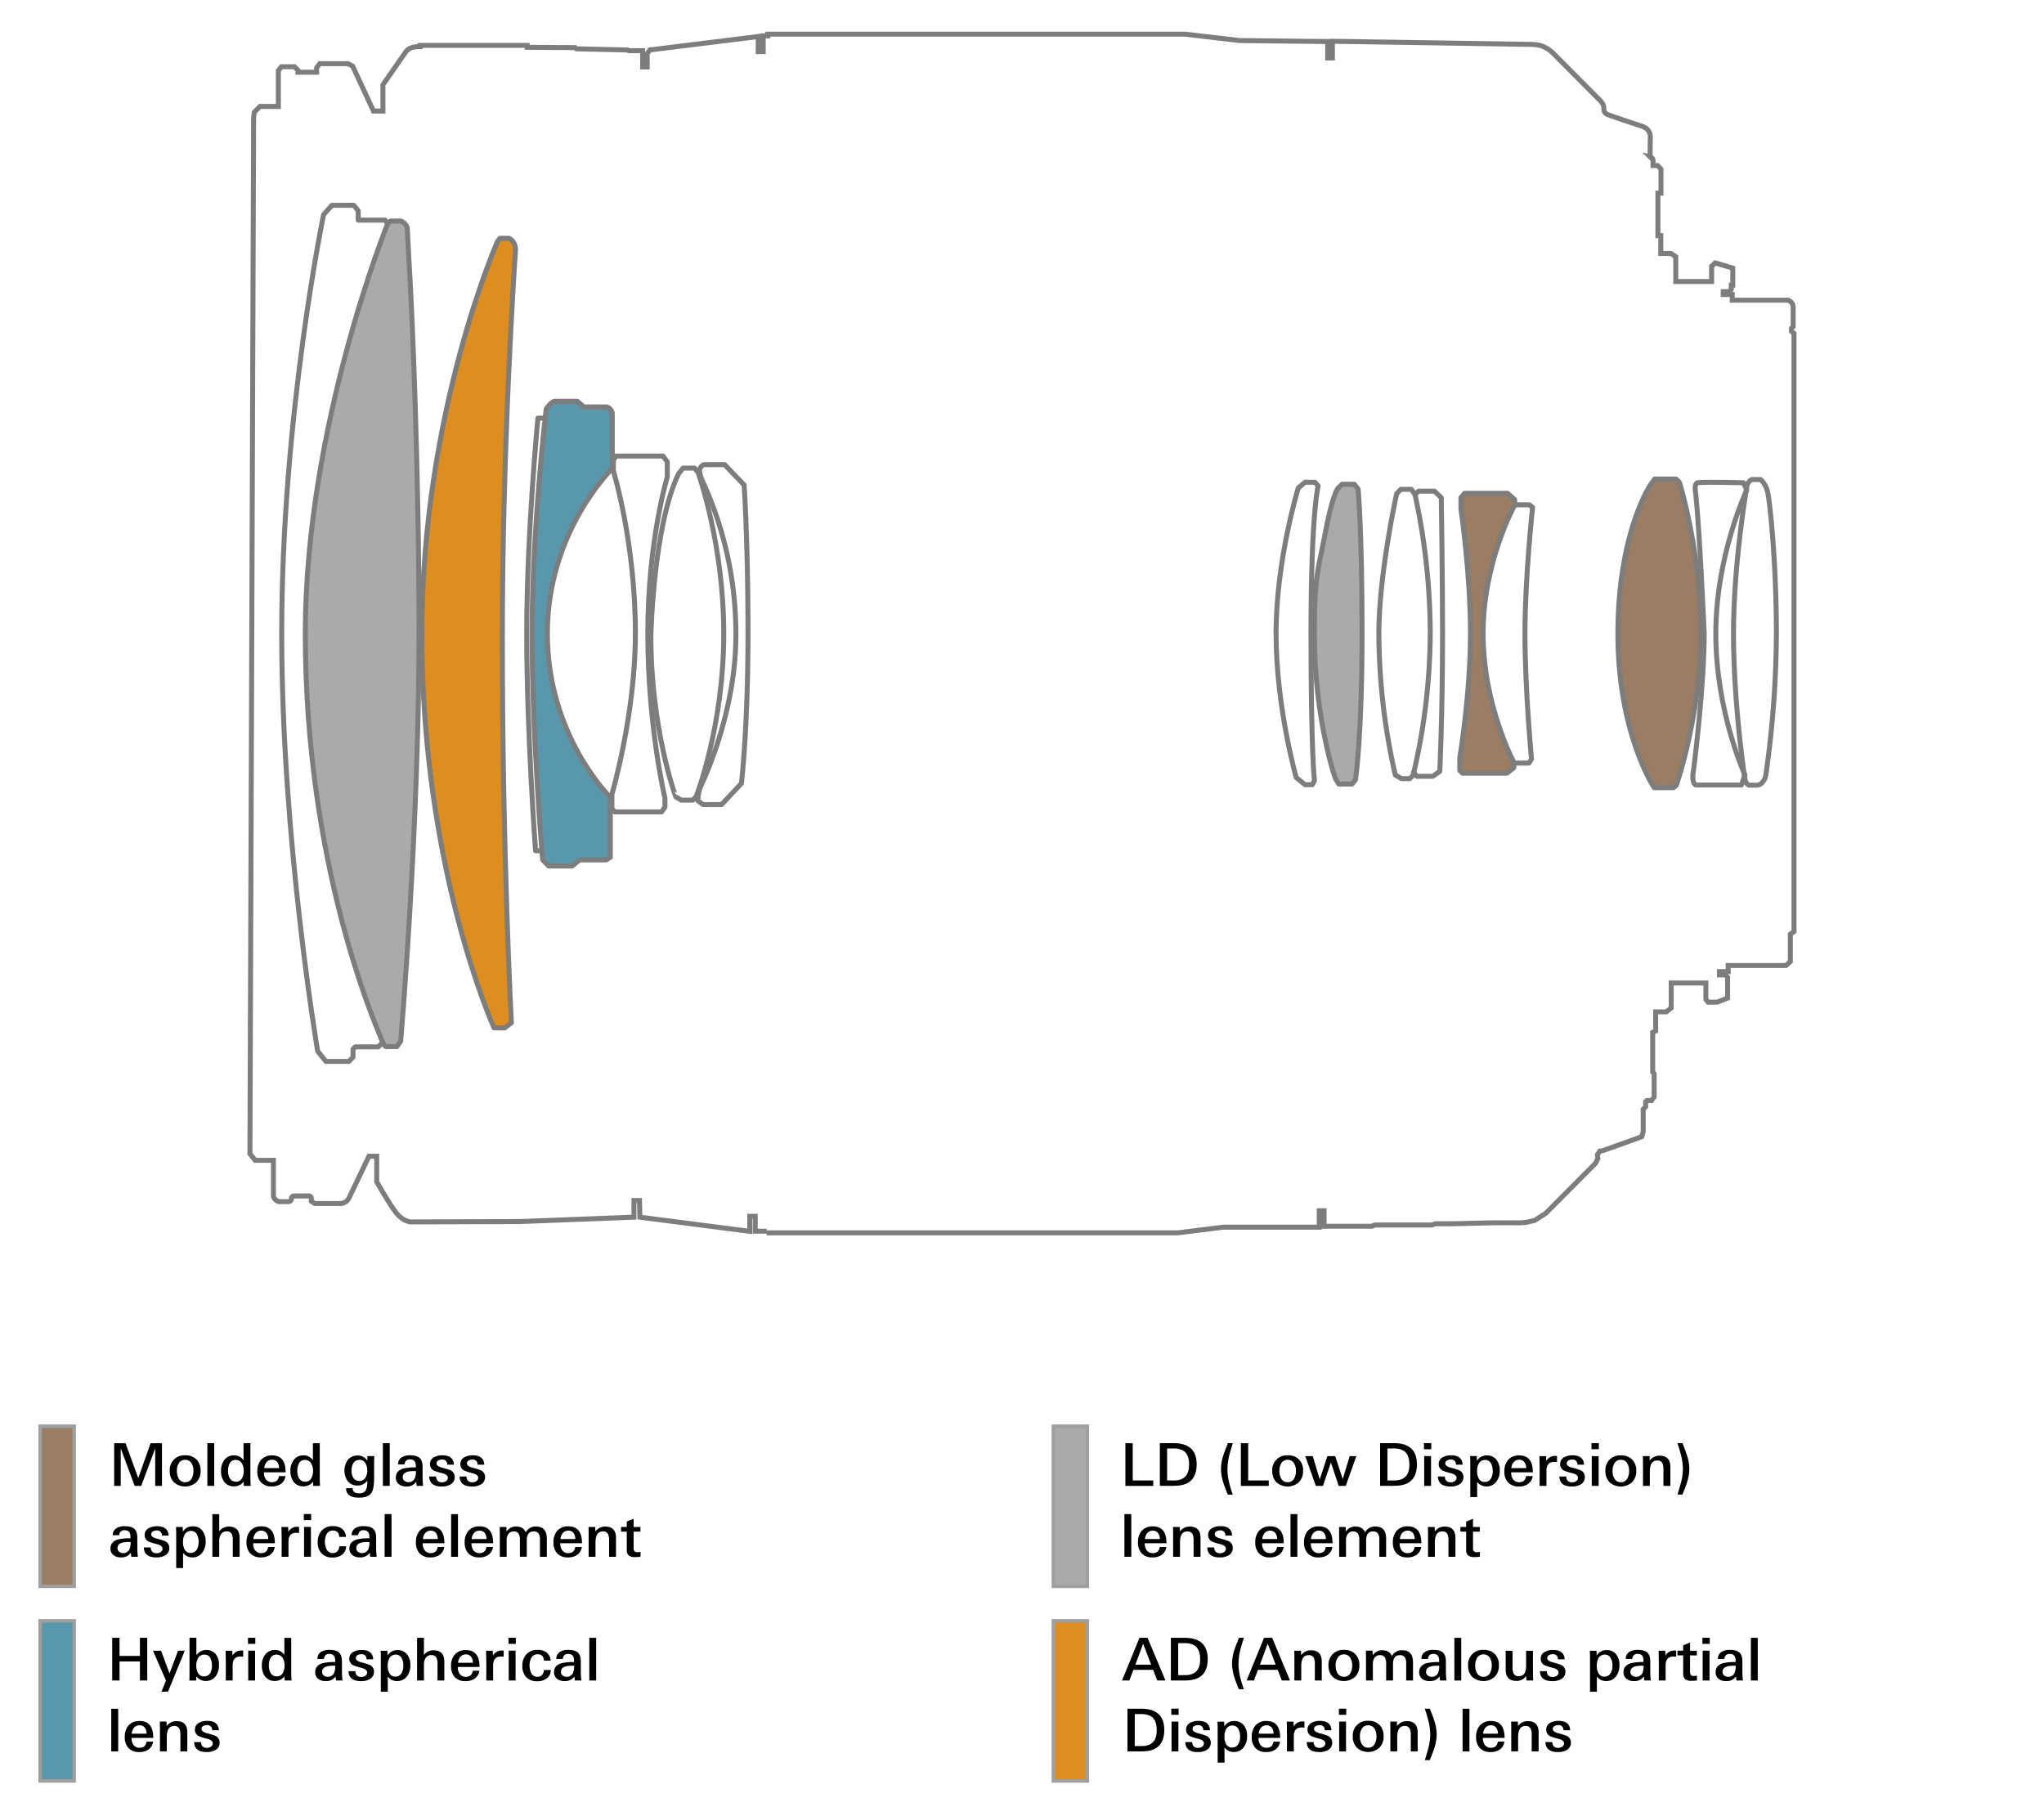 <svg id="legend" xmlns="http://www.w3.org/2000/svg" viewBox="0 0 1245.2 1106"><defs><style>.cls-1,.cls-9{fill:#9a7d62;}.cls-1,.cls-10,.cls-2,.cls-3{stroke:#9e9f9f;stroke-miterlimit:2;stroke-width:2.15px;}.cls-2,.cls-6{fill:#a9aaaa;}.cls-3,.cls-8{fill:#5897ac;}.cls-4,.cls-5{fill:none;}.cls-4,.cls-5,.cls-6,.cls-7,.cls-8,.cls-9{stroke:#7d7d7d;stroke-width:3.04px;}.cls-5,.cls-6,.cls-7,.cls-8,.cls-9{stroke-linecap:round;stroke-linejoin:round;}.cls-10,.cls-7{fill:#de8e1e;}</style></defs><title>b008_lens-construction_en</title><rect class="cls-1" x="24.48" y="868.81" width="20.7" height="97.5"/><path d="M98.73,905.13H94.55V882.31l-8.5,22.82h-4l-8.5-22.82v22.82h-4v-26h6.92l7.75,21.24,7.53-21.24h6.92v26Z"/><path d="M122.2,896a9.49,9.49,0,0,1-2.56,6.91,10.34,10.34,0,0,1-13.73,0,9.58,9.58,0,0,1-2.5-6.95,8.86,8.86,0,0,1,9.47-9.43,9.13,9.13,0,0,1,6.84,2.54A9.43,9.43,0,0,1,122.2,896Zm-4.36,0a8.55,8.55,0,0,0-1.12-4.57,4.32,4.32,0,0,0-3.92-2.16,4.27,4.27,0,0,0-3.92,2.16,8.43,8.43,0,0,0-1.12,4.57,9,9,0,0,0,1.08,4.64,4.36,4.36,0,0,0,4,2.27,4.28,4.28,0,0,0,3.92-2.27A8.93,8.93,0,0,0,117.84,896Z"/><path d="M130.51,905.13h-4.18v-26h4.18v26Z"/><path d="M152.73,905.13h-4.18l-0.15-2.56a7,7,0,0,1-5.74,2.84,7.19,7.19,0,0,1-6.14-2.84,10.79,10.79,0,0,1-1.87-6.59,10.46,10.46,0,0,1,1.94-6.52,7.1,7.1,0,0,1,6-2.92,6.62,6.62,0,0,1,5.76,3v-10.4h4.18V900Q152.58,903.44,152.73,905.13ZM148.48,896a8.47,8.47,0,0,0-1.12-4.54,4.23,4.23,0,0,0-3.85-2.12,3.89,3.89,0,0,0-3.64,2.16,9.16,9.16,0,0,0-.94,4.39,8.89,8.89,0,0,0,1,4.57,4.21,4.21,0,0,0,3.89,2.12,3.89,3.89,0,0,0,3.64-2.16A9.09,9.09,0,0,0,148.48,896Z"/><path d="M174,896.89H160.82v0.29a6.47,6.47,0,0,0,1.19,4,4.38,4.38,0,0,0,3.67,1.73q3.71,0,4.25-3.74h4A6.9,6.9,0,0,1,171,904a9.55,9.55,0,0,1-5.51,1.48A8.61,8.61,0,0,1,159,903a9.43,9.43,0,0,1-2.23-6.66,10.39,10.39,0,0,1,2.23-7,8.54,8.54,0,0,1,6.8-2.77Q174,886.56,174,896.89ZM170,894.33a5.7,5.7,0,0,0-1-3.56,3.77,3.77,0,0,0-3.25-1.55,4.27,4.27,0,0,0-3.43,1.55,6.35,6.35,0,0,0-1.34,3.56H170Z"/><path d="M195,905.13h-4.18l-0.15-2.56a7,7,0,0,1-5.74,2.84,7.19,7.19,0,0,1-6.14-2.84,10.79,10.79,0,0,1-1.87-6.59,10.46,10.46,0,0,1,1.94-6.52,7.1,7.1,0,0,1,6-2.92,6.62,6.62,0,0,1,5.76,3v-10.4h4.18V900Q194.81,903.44,195,905.13ZM190.7,896a8.47,8.47,0,0,0-1.12-4.54,4.23,4.23,0,0,0-3.85-2.12,3.89,3.89,0,0,0-3.64,2.16,9.16,9.16,0,0,0-.94,4.39,8.89,8.89,0,0,0,1,4.57,4.21,4.21,0,0,0,3.89,2.12,3.89,3.89,0,0,0,3.64-2.16A9.09,9.09,0,0,0,190.7,896Z"/><path d="M228,887q-0.11,4.14-.11,6.44v7.31q0,6.12-1.55,8.5-1.94,3.06-7.52,3.06-8,0-8-5.76h4q0,3.13,4,3.13,3.17,0,4.21-2.23a12.67,12.67,0,0,0,.72-5v-0.54a6.79,6.79,0,0,1-5.94,3,7.35,7.35,0,0,1-6-2.66,11.33,11.33,0,0,1,0-12.85,7.23,7.23,0,0,1,6-2.74,6.68,6.68,0,0,1,6,3.2l0-2.84H228Zm-4.28,8.6a7.79,7.79,0,0,0-1.12-4.25,4.08,4.08,0,0,0-3.64-2.05,4.17,4.17,0,0,0-3.78,2.12,8.45,8.45,0,0,0-1,4.43,8.11,8.11,0,0,0,1,4.32,4.45,4.45,0,0,0,7.52-.11A8.78,8.78,0,0,0,223.75,895.59Z"/><path d="M237.43,905.13h-4.18v-26h4.18v26Z"/><path d="M257.77,905.13h-3.92q-0.14-1-.29-2.48a6.79,6.79,0,0,1-6,2.84,7.31,7.31,0,0,1-4.5-1.3,5,5,0,0,1-1.91-4.18q0-4,4.43-5.4a29.69,29.69,0,0,1,7.74-.72V893q0-4-3.49-4a2.94,2.94,0,0,0-3.31,3.06h-4a4.85,4.85,0,0,1,2.27-4.36,9.22,9.22,0,0,1,5-1.18q3.85,0,5.65,1.44,2,1.66,2,5.47v5.36A51.82,51.82,0,0,0,257.77,905.13Zm-4.39-9q-0.47,0-1.47,0-6.56,0-6.56,3.71a2.71,2.71,0,0,0,1,2.23,4.29,4.29,0,0,0,6.24-1.3A10.94,10.94,0,0,0,253.38,896.17Z"/><path d="M277,899.73a5,5,0,0,1-2.59,4.57,10.42,10.42,0,0,1-5.33,1.22q-7.42,0-7.6-6.08h4.18q0.18,3.53,3.6,3.53a4.19,4.19,0,0,0,2.41-.68,2.43,2.43,0,0,0,1.15-2.09q0-1.87-3.38-2.77a35,35,0,0,1-4.93-1.51,4.33,4.33,0,0,1-2.56-4.07,4.56,4.56,0,0,1,2.52-4.18,10.09,10.09,0,0,1,5-1.15q6.8,0,7.06,5.72h-4.1a2.84,2.84,0,0,0-3.2-3.13,4.32,4.32,0,0,0-2.2.54,2,2,0,0,0-1.08,1.8q0,1.73,3.42,2.63a36.62,36.62,0,0,1,5,1.55A4.34,4.34,0,0,1,277,899.73Z"/><path d="M295.5,899.73a5,5,0,0,1-2.59,4.57,10.42,10.42,0,0,1-5.33,1.22q-7.42,0-7.6-6.08h4.18q0.18,3.53,3.6,3.53a4.19,4.19,0,0,0,2.41-.68,2.43,2.43,0,0,0,1.15-2.09q0-1.87-3.38-2.77a35,35,0,0,1-4.93-1.51,4.33,4.33,0,0,1-2.56-4.07,4.56,4.56,0,0,1,2.52-4.18,10.09,10.09,0,0,1,5-1.15q6.8,0,7.06,5.72h-4.1a2.84,2.84,0,0,0-3.2-3.13,4.32,4.32,0,0,0-2.2.54,2,2,0,0,0-1.08,1.8q0,1.73,3.42,2.63a36.62,36.62,0,0,1,5,1.55A4.34,4.34,0,0,1,295.5,899.73Z"/><path d="M84,948.33H80q-0.14-1-.29-2.48a6.79,6.79,0,0,1-6,2.84,7.31,7.31,0,0,1-4.5-1.3,5,5,0,0,1-1.91-4.18q0-4,4.43-5.4a29.69,29.69,0,0,1,7.74-.72v-0.94q0-4-3.49-4a2.94,2.94,0,0,0-3.31,3.06h-4A4.85,4.85,0,0,1,71,930.9a9.22,9.22,0,0,1,5-1.18q3.85,0,5.65,1.44,2,1.66,2,5.47V942A51.82,51.82,0,0,0,84,948.33Zm-4.39-9q-0.47,0-1.47,0-6.56,0-6.56,3.71a2.71,2.71,0,0,0,1,2.23,4.29,4.29,0,0,0,6.24-1.3A10.94,10.94,0,0,0,79.57,939.37Z"/><path d="M103.15,942.93a5,5,0,0,1-2.59,4.57,10.42,10.42,0,0,1-5.33,1.22q-7.42,0-7.6-6.08h4.18q0.18,3.53,3.6,3.53a4.19,4.19,0,0,0,2.41-.68A2.43,2.43,0,0,0,99,943.4q0-1.87-3.38-2.77a35,35,0,0,1-4.93-1.51,4.33,4.33,0,0,1-2.56-4.07,4.56,4.56,0,0,1,2.52-4.18,10.09,10.09,0,0,1,5-1.15q6.8,0,7.06,5.72h-4.1a2.84,2.84,0,0,0-3.2-3.13,4.32,4.32,0,0,0-2.2.54,2,2,0,0,0-1.08,1.8q0,1.73,3.42,2.63a36.62,36.62,0,0,1,5,1.55A4.34,4.34,0,0,1,103.15,942.93Z"/><path d="M125.29,939a10.9,10.9,0,0,1-2,6.7,7.19,7.19,0,0,1-6.14,3,6.81,6.81,0,0,1-5.63-2.77v9.25h-4.18V935q0-2.48-.11-4.82h4.07l0.11,2.88a6.76,6.76,0,0,1,6.06-3.28,7,7,0,0,1,5.92,2.77A10.34,10.34,0,0,1,125.29,939Zm-4.28.22a9.07,9.07,0,0,0-1-4.43,3.9,3.9,0,0,0-3.65-2.2,4.22,4.22,0,0,0-3.87,2.2,9,9,0,0,0-1,4.57,9.22,9.22,0,0,0,.94,4.43,3.9,3.9,0,0,0,3.65,2.2,4.25,4.25,0,0,0,3.9-2.2A8.86,8.86,0,0,0,121,939.19Z"/><path d="M146,948.33h-4.18V938.4a9.28,9.28,0,0,0-.58-3.85,3.22,3.22,0,0,0-3.2-1.69,3.84,3.84,0,0,0-3.49,1.84,7.64,7.64,0,0,0-1,4.1v9.54h-4.18v-26h4.18v10.51a6.94,6.94,0,0,1,5.83-2.92q6.59,0,6.59,6.91v11.52Z"/><path d="M167.45,940.09H154.24v0.29a6.47,6.47,0,0,0,1.19,4,4.38,4.38,0,0,0,3.67,1.73q3.71,0,4.25-3.74h4a6.9,6.9,0,0,1-2.92,4.86A9.55,9.55,0,0,1,159,948.7a8.61,8.61,0,0,1-6.59-2.48,9.43,9.43,0,0,1-2.23-6.66,10.39,10.39,0,0,1,2.23-7,8.54,8.54,0,0,1,6.8-2.77Q167.45,929.76,167.45,940.09Zm-4.07-2.56a5.7,5.7,0,0,0-1-3.56,3.77,3.77,0,0,0-3.25-1.55,4.27,4.27,0,0,0-3.43,1.55,6.35,6.35,0,0,0-1.34,3.56h9.07Z"/><path d="M182.14,933.86a10.76,10.76,0,0,0-1.58-.14q-4.83,0-4.82,5.36v9.25h-4.18q0.07-8.86,0-12.78l-0.11-5.36h4.07l0.11,3a6,6,0,0,1,5.54-3.13,7.46,7.46,0,0,1,1,.07v3.74Z"/><path d="M189.55,926h-4.46v-3.71h4.46V926Zm-0.14,22.32h-4.18V930.16h4.18v18.18Z"/><path d="M210.86,941.89a6.39,6.39,0,0,1-2.45,5.15,9.2,9.2,0,0,1-5.8,1.73,8.85,8.85,0,0,1-6.77-2.56,9.61,9.61,0,0,1-2.3-6.8,10,10,0,0,1,2.47-7.07,8.85,8.85,0,0,1,6.86-2.68,8.75,8.75,0,0,1,5.44,1.58,6.8,6.8,0,0,1,2.48,5h-4.1q-0.22-3.89-3.82-3.89a4.2,4.2,0,0,0-3.92,2.23,10.69,10.69,0,0,0,0,9.22,4.07,4.07,0,0,0,3.78,2.27,3.61,3.61,0,0,0,2.84-1.13,4.84,4.84,0,0,0,1.12-3h4.18Z"/><path d="M229.48,948.33h-3.92q-0.14-1-.29-2.48a6.79,6.79,0,0,1-6,2.84,7.31,7.31,0,0,1-4.5-1.3,5,5,0,0,1-1.91-4.18q0-4,4.43-5.4a29.69,29.69,0,0,1,7.74-.72v-0.94q0-4-3.49-4a2.94,2.94,0,0,0-3.31,3.06h-4a4.85,4.85,0,0,1,2.27-4.36,9.22,9.22,0,0,1,5-1.18q3.85,0,5.65,1.44,2,1.66,2,5.47V942A51.82,51.82,0,0,0,229.48,948.33Zm-4.39-9q-0.47,0-1.47,0-6.56,0-6.56,3.71a2.71,2.71,0,0,0,1,2.23,4.29,4.29,0,0,0,6.24-1.3A10.94,10.94,0,0,0,225.08,939.37Z"/><path d="M238.51,948.33h-4.18v-26h4.18v26Z"/><path d="M270.73,940.09H257.52v0.29a6.47,6.47,0,0,0,1.19,4,4.38,4.38,0,0,0,3.67,1.73q3.71,0,4.25-3.74h4a6.9,6.9,0,0,1-2.92,4.86,9.55,9.55,0,0,1-5.51,1.48,8.61,8.61,0,0,1-6.59-2.48,9.43,9.43,0,0,1-2.23-6.66,10.39,10.39,0,0,1,2.23-7,8.54,8.54,0,0,1,6.8-2.77Q270.73,929.76,270.73,940.09Zm-4.07-2.56a5.7,5.7,0,0,0-1-3.56,3.77,3.77,0,0,0-3.25-1.55,4.27,4.27,0,0,0-3.43,1.55,6.35,6.35,0,0,0-1.34,3.56h9.07Z"/><path d="M279,948.33h-4.18v-26H279v26Z"/><path d="M300.43,940.09H287.22v0.29a6.47,6.47,0,0,0,1.19,4,4.38,4.38,0,0,0,3.67,1.73q3.71,0,4.25-3.74h4a6.9,6.9,0,0,1-2.92,4.86,9.55,9.55,0,0,1-5.51,1.48,8.61,8.61,0,0,1-6.59-2.48,9.43,9.43,0,0,1-2.23-6.66,10.39,10.39,0,0,1,2.23-7,8.54,8.54,0,0,1,6.8-2.77Q300.43,929.76,300.43,940.09Zm-4.07-2.56a5.7,5.7,0,0,0-1-3.56,3.77,3.77,0,0,0-3.25-1.55,4.27,4.27,0,0,0-3.43,1.55,6.35,6.35,0,0,0-1.34,3.56h9.07Z"/><path d="M333.12,948.33h-4.18V937.89a6.8,6.8,0,0,0-.72-3.53,3.33,3.33,0,0,0-3.1-1.48q-4.21,0-4.21,5.44v10h-4.18V938a7.3,7.3,0,0,0-.69-3.56,3.22,3.22,0,0,0-3.07-1.55,3.76,3.76,0,0,0-3.33,1.66,6.37,6.37,0,0,0-1,3.71v10.08H304.5V937.17q0-4-.07-7h4.07L308.6,933a6.48,6.48,0,0,1,5.88-3.1q4.33,0,5.77,3.53a6.76,6.76,0,0,1,6.42-3.53q6.45,0,6.45,7.45v10.94Z"/><path d="M354.54,940.09H341.32v0.29a6.47,6.47,0,0,0,1.19,4,4.38,4.38,0,0,0,3.67,1.73q3.71,0,4.25-3.74h4a6.9,6.9,0,0,1-2.92,4.86A9.55,9.55,0,0,1,346,948.7a8.61,8.61,0,0,1-6.59-2.48,9.43,9.43,0,0,1-2.23-6.66,10.39,10.39,0,0,1,2.23-7,8.54,8.54,0,0,1,6.8-2.77Q354.54,929.76,354.54,940.09Zm-4.07-2.56a5.7,5.7,0,0,0-1-3.56,3.77,3.77,0,0,0-3.25-1.55,4.27,4.27,0,0,0-3.43,1.55,6.35,6.35,0,0,0-1.34,3.56h9.07Z"/><path d="M375.24,948.33h-4.18v-9.86a9.25,9.25,0,0,0-.58-3.85,3.22,3.22,0,0,0-3.22-1.73q-4.48,0-4.48,6.66v8.78H358.6V934.19q0-1.15-.07-4h4.1l0.07,2.74a7.14,7.14,0,0,1,6-3q6.57,0,6.57,6.91v11.48Z"/><path d="M390.21,948.3a27.23,27.23,0,0,1-3.31.22,6.23,6.23,0,0,1-3.74-.9,4.33,4.33,0,0,1-1.33-3.56V933h-3.49v-2.84h3.49v-3.28l4.18-1.69v5h4.14V933H386v9.5a4.89,4.89,0,0,0,.36,2.3,2.47,2.47,0,0,0,2.12.72,6.12,6.12,0,0,0,.83-0.07,6.49,6.49,0,0,1,.9-0.11v3Z"/><rect class="cls-2" x="641.72" y="868.81" width="20.7" height="97.5"/><path d="M702.59,905.13h-17v-26h4.46v22.68h12.53v3.35Z"/><path d="M729,892q0,11.74-10.87,12.92a42.5,42.5,0,0,1-4.39.18h-7.16v-26h8.32Q729,879.11,729,892Zm-4.61,0q0-6.19-3.67-8.39a12.1,12.1,0,0,0-6.16-1.26H711v19.48h4.07q4.86,0,7.13-2.52T724.37,892Z"/><path d="M751,910.46h-3q-2.09-5-2.84-7.56a27.49,27.49,0,0,1-1.33-8,28.31,28.31,0,0,1,1.33-8.1q0.76-2.38,2.88-7.7h3q-1.69,5.44-2.27,7.81a35.73,35.73,0,0,0-1,8.06Q747.62,900.92,751,910.46Z"/><path d="M772.93,905.13h-17v-26h4.46v22.68h12.53v3.35Z"/><path d="M793.84,896a9.49,9.49,0,0,1-2.56,6.91,10.34,10.34,0,0,1-13.73,0,9.58,9.58,0,0,1-2.5-6.95,8.86,8.86,0,0,1,9.47-9.43,9.13,9.13,0,0,1,6.84,2.54A9.44,9.44,0,0,1,793.84,896Zm-4.36,0a8.55,8.55,0,0,0-1.12-4.57,4.33,4.33,0,0,0-3.92-2.16,4.27,4.27,0,0,0-3.92,2.16,8.43,8.43,0,0,0-1.12,4.57,9,9,0,0,0,1.08,4.64,4.36,4.36,0,0,0,4,2.27,4.28,4.28,0,0,0,3.92-2.27A8.94,8.94,0,0,0,789.49,896Z"/><path d="M826.28,887l-6.44,18.14h-4.32l-4.72-14.26-4.86,14.26h-4.32L795.14,887h4.57L804,901.17,808.64,887h4.75L818,901l4.25-14h4Z"/><path d="M863.18,892q0,11.74-10.87,12.92a42.48,42.48,0,0,1-4.39.18h-7.16v-26h8.32Q863.18,879.11,863.18,892Zm-4.61,0q0-6.19-3.67-8.39a12.09,12.09,0,0,0-6.16-1.26h-3.53v19.48h4.07q4.86,0,7.13-2.52T858.57,892Z"/><path d="M871.93,882.81h-4.46v-3.71h4.46v3.71Zm-0.14,22.32h-4.18V887h4.18v18.18Z"/><path d="M891.51,899.73a5,5,0,0,1-2.59,4.57,10.42,10.42,0,0,1-5.33,1.22q-7.42,0-7.6-6.08h4.18q0.18,3.53,3.6,3.53a4.19,4.19,0,0,0,2.41-.68,2.43,2.43,0,0,0,1.15-2.09q0-1.87-3.38-2.77a35,35,0,0,1-4.93-1.51,4.33,4.33,0,0,1-2.56-4.07,4.56,4.56,0,0,1,2.52-4.18,10.09,10.09,0,0,1,5-1.15q6.8,0,7.06,5.72h-4.1a2.84,2.84,0,0,0-3.2-3.13,4.32,4.32,0,0,0-2.2.54,2,2,0,0,0-1.08,1.8q0,1.73,3.42,2.63a36.57,36.57,0,0,1,5,1.55A4.34,4.34,0,0,1,891.51,899.73Z"/><path d="M913.65,895.77a10.9,10.9,0,0,1-2,6.7,7.19,7.19,0,0,1-6.14,3,6.81,6.81,0,0,1-5.63-2.77v9.25h-4.18V891.81q0-2.48-.11-4.82h4.07l0.11,2.88a6.77,6.77,0,0,1,6.06-3.28,7,7,0,0,1,5.92,2.77A10.34,10.34,0,0,1,913.65,895.77Zm-4.28.22a9.07,9.07,0,0,0-1-4.43,3.9,3.9,0,0,0-3.65-2.2,4.22,4.22,0,0,0-3.87,2.2,9,9,0,0,0-1,4.57,9.21,9.21,0,0,0,.94,4.43,3.9,3.9,0,0,0,3.65,2.2,4.25,4.25,0,0,0,3.9-2.2A8.87,8.87,0,0,0,909.37,896Z"/><path d="M933.81,896.89H920.6v0.29a6.47,6.47,0,0,0,1.19,4,4.38,4.38,0,0,0,3.67,1.73q3.71,0,4.25-3.74h4a6.9,6.9,0,0,1-2.92,4.86,9.56,9.56,0,0,1-5.51,1.48,8.61,8.61,0,0,1-6.59-2.48,9.42,9.42,0,0,1-2.23-6.66,10.39,10.39,0,0,1,2.23-7,8.54,8.54,0,0,1,6.8-2.77Q933.81,886.56,933.81,896.89Zm-4.07-2.56a5.71,5.71,0,0,0-1-3.56,3.77,3.77,0,0,0-3.25-1.55,4.27,4.27,0,0,0-3.43,1.55,6.35,6.35,0,0,0-1.34,3.56h9.07Z"/><path d="M948.5,890.66a10.77,10.77,0,0,0-1.58-.14q-4.83,0-4.82,5.36v9.25h-4.18q0.07-8.86,0-12.78L937.81,887h4.07l0.11,3a6,6,0,0,1,5.54-3.13,7.47,7.47,0,0,1,1,.07v3.74Z"/><path d="M965.49,899.73a5,5,0,0,1-2.59,4.57,10.42,10.42,0,0,1-5.33,1.22q-7.42,0-7.6-6.08h4.18q0.18,3.53,3.6,3.53a4.19,4.19,0,0,0,2.41-.68,2.43,2.43,0,0,0,1.15-2.09q0-1.87-3.38-2.77a35,35,0,0,1-4.93-1.51,4.33,4.33,0,0,1-2.56-4.07,4.56,4.56,0,0,1,2.52-4.18,10.09,10.09,0,0,1,5-1.15q6.8,0,7.06,5.72h-4.1a2.84,2.84,0,0,0-3.2-3.13,4.32,4.32,0,0,0-2.2.54,2,2,0,0,0-1.08,1.8q0,1.73,3.42,2.63a36.57,36.57,0,0,1,5,1.55A4.34,4.34,0,0,1,965.49,899.73Z"/><path d="M974,882.81h-4.46v-3.71H974v3.71Zm-0.14,22.32H969.7V887h4.18v18.18Z"/><path d="M996.81,896a9.49,9.49,0,0,1-2.56,6.91,10.34,10.34,0,0,1-13.73,0A9.57,9.57,0,0,1,978,896a8.86,8.86,0,0,1,9.47-9.43,9.13,9.13,0,0,1,6.84,2.54A9.43,9.43,0,0,1,996.81,896Zm-4.36,0a8.54,8.54,0,0,0-1.12-4.57,4.32,4.32,0,0,0-3.92-2.16,4.27,4.27,0,0,0-3.92,2.16,8.43,8.43,0,0,0-1.12,4.57,9,9,0,0,0,1.08,4.64,4.36,4.36,0,0,0,4,2.27,4.28,4.28,0,0,0,3.92-2.27A8.93,8.93,0,0,0,992.45,896Z"/><path d="M1017.54,905.13h-4.18v-9.86a9.24,9.24,0,0,0-.58-3.85,3.22,3.22,0,0,0-3.22-1.73q-4.48,0-4.48,6.66v8.78h-4.18V891q0-1.15-.07-4h4.11l0.07,2.74a7.14,7.14,0,0,1,6-3q6.57,0,6.57,6.91v11.48Z"/><path d="M1029.14,894.77a28.14,28.14,0,0,1-1.33,8q-0.83,2.7-2.88,7.67h-3q1.8-6,2.2-7.6a33.41,33.41,0,0,0,1.08-7.88,35.87,35.87,0,0,0-1-8q-0.68-2.84-2.3-7.85h3a73.22,73.22,0,0,1,2.88,7.67A27.27,27.27,0,0,1,1029.14,894.77Z"/><path d="M689.19,948.33H685v-26h4.18v26Z"/><path d="M710.61,940.09H697.4v0.29a6.47,6.47,0,0,0,1.19,4,4.38,4.38,0,0,0,3.67,1.73q3.71,0,4.25-3.74h4a6.9,6.9,0,0,1-2.92,4.86,9.55,9.55,0,0,1-5.51,1.48,8.61,8.61,0,0,1-6.59-2.48,9.43,9.43,0,0,1-2.23-6.66,10.39,10.39,0,0,1,2.23-7,8.54,8.54,0,0,1,6.8-2.77Q710.61,929.76,710.61,940.09Zm-4.07-2.56a5.7,5.7,0,0,0-1-3.56,3.77,3.77,0,0,0-3.25-1.55,4.27,4.27,0,0,0-3.43,1.55,6.35,6.35,0,0,0-1.34,3.56h9.07Z"/><path d="M731.31,948.33h-4.18v-9.86a9.24,9.24,0,0,0-.58-3.85,3.22,3.22,0,0,0-3.22-1.73q-4.48,0-4.48,6.66v8.78h-4.18V934.19q0-1.15-.07-4h4.11l0.07,2.74a7.14,7.14,0,0,1,6-3q6.57,0,6.57,6.91v11.48Z"/><path d="M751,942.93a5,5,0,0,1-2.59,4.57,10.42,10.42,0,0,1-5.33,1.22q-7.42,0-7.6-6.08h4.18q0.18,3.53,3.6,3.53a4.19,4.19,0,0,0,2.41-.68,2.43,2.43,0,0,0,1.15-2.09q0-1.87-3.38-2.77a35,35,0,0,1-4.93-1.51A4.33,4.33,0,0,1,736,935a4.56,4.56,0,0,1,2.52-4.18,10.09,10.09,0,0,1,5-1.15q6.8,0,7.06,5.72h-4.1a2.84,2.84,0,0,0-3.2-3.13,4.32,4.32,0,0,0-2.2.54,2,2,0,0,0-1.08,1.8q0,1.73,3.42,2.63a36.57,36.57,0,0,1,5,1.55A4.34,4.34,0,0,1,751,942.93Z"/><path d="M782.07,940.09H768.86v0.29a6.47,6.47,0,0,0,1.19,4,4.38,4.38,0,0,0,3.67,1.73q3.71,0,4.25-3.74h4a6.9,6.9,0,0,1-2.92,4.86,9.56,9.56,0,0,1-5.51,1.48,8.61,8.61,0,0,1-6.59-2.48,9.42,9.42,0,0,1-2.23-6.66,10.39,10.39,0,0,1,2.23-7,8.54,8.54,0,0,1,6.8-2.77Q782.07,929.76,782.07,940.09ZM778,937.53a5.71,5.71,0,0,0-1-3.56,3.77,3.77,0,0,0-3.25-1.55,4.27,4.27,0,0,0-3.43,1.55,6.35,6.35,0,0,0-1.34,3.56H778Z"/><path d="M790.35,948.33h-4.18v-26h4.18v26Z"/><path d="M811.77,940.09H798.56v0.29a6.47,6.47,0,0,0,1.19,4,4.38,4.38,0,0,0,3.67,1.73q3.71,0,4.25-3.74h4a6.9,6.9,0,0,1-2.92,4.86,9.56,9.56,0,0,1-5.51,1.48,8.61,8.61,0,0,1-6.59-2.48,9.42,9.42,0,0,1-2.23-6.66,10.39,10.39,0,0,1,2.23-7,8.54,8.54,0,0,1,6.8-2.77Q811.77,929.76,811.77,940.09Zm-4.07-2.56a5.71,5.71,0,0,0-1-3.56,3.77,3.77,0,0,0-3.25-1.55A4.27,4.27,0,0,0,800,934a6.35,6.35,0,0,0-1.34,3.56h9.07Z"/><path d="M844.46,948.33h-4.18V937.89a6.8,6.8,0,0,0-.72-3.53,3.33,3.33,0,0,0-3.1-1.48q-4.21,0-4.21,5.44v10h-4.18V938a7.3,7.3,0,0,0-.69-3.56,3.22,3.22,0,0,0-3.07-1.55,3.76,3.76,0,0,0-3.33,1.66,6.37,6.37,0,0,0-1,3.71v10.08h-4.18V937.17q0-4-.07-7h4.07l0.11,2.84a6.48,6.48,0,0,1,5.88-3.1q4.33,0,5.77,3.53a6.76,6.76,0,0,1,6.42-3.53q6.45,0,6.45,7.45v10.94Z"/><path d="M865.88,940.09H852.67v0.29a6.47,6.47,0,0,0,1.19,4,4.38,4.38,0,0,0,3.67,1.73q3.71,0,4.25-3.74h4a6.9,6.9,0,0,1-2.92,4.86,9.55,9.55,0,0,1-5.51,1.48,8.61,8.61,0,0,1-6.59-2.48,9.43,9.43,0,0,1-2.23-6.66,10.39,10.39,0,0,1,2.23-7,8.54,8.54,0,0,1,6.8-2.77Q865.88,929.76,865.88,940.09Zm-4.07-2.56a5.7,5.7,0,0,0-1-3.56,3.77,3.77,0,0,0-3.25-1.55,4.27,4.27,0,0,0-3.43,1.55,6.35,6.35,0,0,0-1.34,3.56h9.07Z"/><path d="M886.58,948.33H882.4v-9.86a9.24,9.24,0,0,0-.58-3.85,3.22,3.22,0,0,0-3.22-1.73q-4.48,0-4.48,6.66v8.78h-4.18V934.19q0-1.15-.07-4H874l0.07,2.74a7.14,7.14,0,0,1,6-3q6.57,0,6.57,6.91v11.48Z"/><path d="M901.55,948.3a27.22,27.22,0,0,1-3.31.22,6.23,6.23,0,0,1-3.74-.9,4.34,4.34,0,0,1-1.33-3.56V933h-3.49v-2.84h3.49v-3.28l4.18-1.69v5h4.14V933h-4.14v9.5a4.89,4.89,0,0,0,.36,2.3,2.47,2.47,0,0,0,2.12.72,6.13,6.13,0,0,0,.83-0.07,6.47,6.47,0,0,1,.9-0.11v3Z"/><rect class="cls-3" x="24.48" y="987.37" width="20.7" height="97.5"/><path d="M89.7,1023.7H85.24v-11.59H72.82v11.59H68.35v-26h4.46v11H85.24v-11H89.7v26Z"/><path d="M112.56,1005.56l-10.22,24.95h-4l2.77-6.8-7.92-18.14h4.93l5.15,13.86,5.18-13.86h4.1Z"/><path d="M133.4,1014.34a11,11,0,0,1-2,6.73,7.26,7.26,0,0,1-6.16,2.92,6.93,6.93,0,0,1-5.62-2.84l-0.14,2.56h-4.14q0.11-1.44.11-5.11V997.67h4.18v10.58a7.53,7.53,0,0,1,12-.36A10.62,10.62,0,0,1,133.4,1014.34Zm-4.28.14a9.17,9.17,0,0,0-.94-4.39,3.86,3.86,0,0,0-3.6-2.16,4.31,4.31,0,0,0-3.89,2.12,8.47,8.47,0,0,0-1.12,4.54,9.09,9.09,0,0,0,1,4.43,4,4,0,0,0,3.67,2.16,4.21,4.21,0,0,0,3.89-2.12A9.15,9.15,0,0,0,129.12,1014.49Z"/><path d="M148.13,1009.23a10.76,10.76,0,0,0-1.58-.14q-4.83,0-4.82,5.36v9.25h-4.18q0.07-8.86,0-12.78l-0.11-5.36h4.07l0.11,3a6,6,0,0,1,5.54-3.13,7.46,7.46,0,0,1,1,.07v3.74Z"/><path d="M155.54,1001.38h-4.46v-3.71h4.46v3.71Zm-0.14,22.32h-4.18v-18.18h4.18v18.18Z"/><path d="M177.61,1023.7h-4.18l-0.15-2.56a7,7,0,0,1-5.74,2.84,7.19,7.19,0,0,1-6.14-2.84,10.79,10.79,0,0,1-1.87-6.59,10.46,10.46,0,0,1,1.94-6.52,7.1,7.1,0,0,1,6-2.92,6.62,6.62,0,0,1,5.76,3v-10.4h4.18v20.92Q177.47,1022,177.61,1023.7Zm-4.25-9.11a8.47,8.47,0,0,0-1.12-4.54,4.23,4.23,0,0,0-3.85-2.12,3.89,3.89,0,0,0-3.64,2.16,9.16,9.16,0,0,0-.94,4.39,8.89,8.89,0,0,0,1,4.57,4.21,4.21,0,0,0,3.89,2.12,3.89,3.89,0,0,0,3.64-2.16A9.09,9.09,0,0,0,173.36,1014.59Z"/><path d="M208.64,1023.7h-3.92q-0.14-1-.29-2.48a6.79,6.79,0,0,1-6,2.84,7.31,7.31,0,0,1-4.5-1.3,5,5,0,0,1-1.91-4.18q0-4,4.43-5.4a29.69,29.69,0,0,1,7.74-.72v-0.94q0-4-3.49-4a2.94,2.94,0,0,0-3.31,3.06h-4a4.85,4.85,0,0,1,2.27-4.36,9.22,9.22,0,0,1,5-1.18q3.85,0,5.65,1.44,2,1.66,2,5.47v5.36A51.82,51.82,0,0,0,208.64,1023.7Zm-4.39-9q-0.47,0-1.47,0-6.56,0-6.56,3.71a2.71,2.71,0,0,0,1,2.23,4.29,4.29,0,0,0,6.24-1.3A10.94,10.94,0,0,0,204.25,1014.74Z"/><path d="M227.83,1018.3a5,5,0,0,1-2.59,4.57,10.42,10.42,0,0,1-5.33,1.22q-7.42,0-7.6-6.08h4.18q0.18,3.53,3.6,3.53a4.19,4.19,0,0,0,2.41-.68,2.43,2.43,0,0,0,1.15-2.09q0-1.87-3.38-2.77a35,35,0,0,1-4.93-1.51,4.33,4.33,0,0,1-2.56-4.07,4.56,4.56,0,0,1,2.52-4.18,10.09,10.09,0,0,1,5-1.15q6.8,0,7.06,5.72h-4.1a2.84,2.84,0,0,0-3.2-3.13,4.32,4.32,0,0,0-2.2.54,2,2,0,0,0-1.08,1.8q0,1.73,3.42,2.63a36.62,36.62,0,0,1,5,1.55A4.34,4.34,0,0,1,227.83,1018.3Z"/><path d="M250,1014.34a10.9,10.9,0,0,1-2,6.7,7.19,7.19,0,0,1-6.14,3,6.81,6.81,0,0,1-5.63-2.77v9.25H232v-20.12q0-2.48-.11-4.82H236l0.11,2.88a6.76,6.76,0,0,1,6.06-3.28,7,7,0,0,1,5.92,2.77A10.34,10.34,0,0,1,250,1014.34Zm-4.28.22a9.07,9.07,0,0,0-1-4.43,3.9,3.9,0,0,0-3.65-2.2,4.22,4.22,0,0,0-3.87,2.2,9,9,0,0,0-1,4.57,9.22,9.22,0,0,0,.94,4.43,3.9,3.9,0,0,0,3.65,2.2,4.25,4.25,0,0,0,3.9-2.2A8.86,8.86,0,0,0,245.69,1014.56Z"/><path d="M270.71,1023.7h-4.18v-9.94a9.28,9.28,0,0,0-.58-3.85,3.22,3.22,0,0,0-3.2-1.69,3.84,3.84,0,0,0-3.49,1.84,7.64,7.64,0,0,0-1,4.1v9.54h-4.18v-26h4.18v10.51a6.94,6.94,0,0,1,5.83-2.92q6.59,0,6.59,6.91v11.52Z"/><path d="M292.13,1015.46H278.91v0.29a6.47,6.47,0,0,0,1.19,4,4.38,4.38,0,0,0,3.67,1.73q3.71,0,4.25-3.74h4a6.9,6.9,0,0,1-2.92,4.86,9.55,9.55,0,0,1-5.51,1.48,8.61,8.61,0,0,1-6.59-2.48,9.43,9.43,0,0,1-2.23-6.66,10.39,10.39,0,0,1,2.23-7,8.54,8.54,0,0,1,6.8-2.77Q292.13,1005.13,292.13,1015.46Zm-4.07-2.56a5.7,5.7,0,0,0-1-3.56,3.77,3.77,0,0,0-3.25-1.55,4.27,4.27,0,0,0-3.43,1.55,6.35,6.35,0,0,0-1.34,3.56h9.07Z"/><path d="M306.81,1009.23a10.76,10.76,0,0,0-1.58-.14q-4.83,0-4.82,5.36v9.25h-4.18q0.07-8.86,0-12.78l-0.11-5.36h4.07l0.11,3a6,6,0,0,1,5.54-3.13,7.46,7.46,0,0,1,1,.07v3.74Z"/><path d="M314.23,1001.38h-4.46v-3.71h4.46v3.71Zm-0.14,22.32h-4.18v-18.18h4.18v18.18Z"/><path d="M335.54,1017.26a6.39,6.39,0,0,1-2.45,5.15,9.2,9.2,0,0,1-5.8,1.73,8.85,8.85,0,0,1-6.77-2.56,9.61,9.61,0,0,1-2.3-6.8,10,10,0,0,1,2.47-7.07,8.85,8.85,0,0,1,6.86-2.68,8.75,8.75,0,0,1,5.44,1.58,6.8,6.8,0,0,1,2.48,5h-4.1q-0.22-3.89-3.82-3.89a4.2,4.2,0,0,0-3.92,2.23,10.69,10.69,0,0,0,0,9.22,4.07,4.07,0,0,0,3.78,2.27,3.61,3.61,0,0,0,2.84-1.13,4.84,4.84,0,0,0,1.12-3h4.18Z"/><path d="M354.15,1023.7h-3.92q-0.14-1-.29-2.48a6.79,6.79,0,0,1-6,2.84,7.31,7.31,0,0,1-4.5-1.3,5,5,0,0,1-1.91-4.18q0-4,4.43-5.4a29.69,29.69,0,0,1,7.74-.72v-0.94q0-4-3.49-4a2.94,2.94,0,0,0-3.31,3.06h-4a4.85,4.85,0,0,1,2.27-4.36,9.22,9.22,0,0,1,5-1.18q3.85,0,5.65,1.44,2,1.66,2,5.47v5.36A51.82,51.82,0,0,0,354.15,1023.7Zm-4.39-9q-0.47,0-1.47,0-6.56,0-6.56,3.71a2.71,2.71,0,0,0,1,2.23,4.29,4.29,0,0,0,6.24-1.3A10.94,10.94,0,0,0,349.76,1014.74Z"/><path d="M363.19,1023.7H359v-26h4.18v26Z"/><path d="M72,1066.9H67.78v-26H72v26Z"/><path d="M93.37,1058.66H80.16v0.29a6.47,6.47,0,0,0,1.19,4,4.38,4.38,0,0,0,3.67,1.73q3.71,0,4.25-3.74h4a6.9,6.9,0,0,1-2.92,4.86,9.55,9.55,0,0,1-5.51,1.48,8.61,8.61,0,0,1-6.59-2.48,9.43,9.43,0,0,1-2.23-6.66,10.39,10.39,0,0,1,2.23-7,8.54,8.54,0,0,1,6.8-2.77Q93.37,1048.33,93.37,1058.66Zm-4.07-2.56a5.7,5.7,0,0,0-1-3.56A3.77,3.77,0,0,0,85,1051a4.27,4.27,0,0,0-3.43,1.55,6.35,6.35,0,0,0-1.34,3.56H89.3Z"/><path d="M114.07,1066.9H109.9V1057a9.25,9.25,0,0,0-.58-3.85,3.22,3.22,0,0,0-3.22-1.73q-4.48,0-4.48,6.66v8.78H97.44v-14.15q0-1.15-.07-4h4.1l0.07,2.74a7.14,7.14,0,0,1,6-3q6.57,0,6.57,6.91v11.48Z"/><path d="M133.8,1061.5a5,5,0,0,1-2.59,4.57,10.42,10.42,0,0,1-5.33,1.22q-7.42,0-7.6-6.08h4.18q0.18,3.53,3.6,3.53a4.19,4.19,0,0,0,2.41-.68,2.43,2.43,0,0,0,1.15-2.09q0-1.87-3.38-2.77a35,35,0,0,1-4.93-1.51,4.33,4.33,0,0,1-2.56-4.07,4.56,4.56,0,0,1,2.52-4.18,10.09,10.09,0,0,1,5-1.15q6.8,0,7.06,5.72h-4.1a2.84,2.84,0,0,0-3.2-3.13,4.32,4.32,0,0,0-2.2.54,2,2,0,0,0-1.08,1.8q0,1.73,3.42,2.63a36.62,36.62,0,0,1,5,1.55A4.34,4.34,0,0,1,133.8,1061.5Z"/><path class="cls-4" d="M467.1,750h-7V740.9h-3.35v9.19l-66.94-8.64-0.22-10.13H386.2v10.13l-69.44,2.67-66.8.23s-4.27-.43-8.1-4.92-12.37-19.57-12.37-19.57V704.34h-4.73l-12.15,25.43a6.05,6.05,0,0,1-5.84,3.36h-15l-2.12-1.4V729.8a1.46,1.46,0,0,0-1.44-1.28h-8.83s-1.79,0-1.79,1.43A1.93,1.93,0,0,1,175.6,732h-5.8s-3.23-1.11-3.23-3.85V706.82H155.49l-3.23-4,2.24-630.9,0.4-3.54,3.54-3.54h11.14V43l1.86-2.36h7.92l2.13,2.1V44h11.4V41.32l1.86-2.53H212l2.86,1.53,12.66,27.32h5.76v-16L246.92,32c1.5-2.21,3.74-3.63,9-3.63V27.65h65.21v1.17L350.38,29l0.73,0.74,31.21,0.71,0.89,0.44h8.3V40.8h2.77V32.62l1.62-2.2,66-8.16v9.18h3.06V21.81h2.77v-1H721.88l33.43,3.9,53.52,0.59v10h2.86V25.14L930.88,27c3.92,0.1,9.52-.34,15.49,5.65L974.3,60.73s2.64,2.42,2.72,4.57,0,3.55,2.79,4.65,20,6.79,20,6.79c2.28,0.65,5.64,2.43,5.56,6.91s-0.16,11.89-.16,11.89a2.36,2.36,0,0,1,1.82,2.28v3h2.74l2.1,2.19v14.69H1010v25.82h1.75v10.88H1018l2.88,2v15.09h21.83v-9.29l2.21-2.05,10.69,3.15v10.42h-0.91v2.5l-0.67.68v0.76h-4.25v1.76h5.49v3.44h34.11s3,1.19,3,4.06V199l-1,1v1.81l1.53,1.31V567.42l-2.24,1.64v16.71l-2.68,2.38h-35.17v3.68h-5.34v2.05h3.56l1.4,1.4V608l-6.42,2.48h-5.47l-1.33-1.77v-9.91h-21.12V614l-3,2.38h-6.48V628l-1.81.89V653l0.89,1.17v14.05l-1.64,2.22h-2.79l-0.75.71v3l-1.48,1.63v13.46l-0.87,3.1-1.79.75-21.87,7.82-1.94.3-0.71,1.17-0.75,1,0.29,2.38-1.46,2.9L941.78,739l-3.32,2.15L935,743.41l-5.14,1.2-3.61.27h-17l-24.24.58H874.41l-2.12.76H837.53l-1.77.75H806.63v-9.42h-2.94v10H745.23L717.41,751H467"/><path class="cls-5" d="M236.28,136.43l-1.66-2.34h-16.4v-5.68l-2.66-3.35H202.19l-5.05,5.7s-25.52,122.68-25.52,255.18c0,125.48,21.91,254.39,21.91,254.39l5,6.23h14l2.53-2.58v-4.89l1.4-1.4h14l2.52-2.51"/><path class="cls-6" d="M186,385.94c0-126.52,50.29-250,50.29-250l1.66-1.3h6.29s3.68,1.47,3.87,4.61,0.91,17.32.91,17.32c2.23,35.59,6.24,130.81,6.24,229.36,0,119.3-11.18,248.34-11.18,248.34l-2.32,3.26h-6.33s-0.88,1.4-3.83-6.32S186,527.14,186,385.94Z"/><path class="cls-7" d="M303.15,146.91l1.44-1.76h5.54s4.36,1.91,3.9,7.72-8,117.65-8,234.75C306,520.78,311.54,623,311.54,623l-4.12,3.16H301S257,530,257,385.94C257,251,303.15,146.91,303.15,146.91Z"/><path class="cls-5" d="M332.34,254.71H327.7s-6.82,70.69-6.82,131.23,5.38,132.29,5.38,132.29h4.38"/><path class="cls-8" d="M373,285.4V252.22c0-3.4-3.41-4.35-3.41-4.35H355.72l-4-3.41H338c-2.17,0-5.27,4.65-5.27,4.65s-8.61,73.39-8.61,136.83,6.46,137.87,6.46,137.87l3.72,3.72h14.23l4.67-3.72h16.13l2.48-1.55V485.69s-38.36-37.3-38.36-99.75S373,285.4,373,285.4Z"/><path class="cls-5" d="M387.08,385.94c0-55.75-13.43-99.11-13.43-99.11v-6.38l1.48-2.63H403.9l2.61,3.48v9.32s-11.86,38.79-11.86,95.32,10.43,100.19,10.43,100.19v5.52l-2,2.92H374.51l-1.73-2v-8.74S387.08,435.3,387.08,385.94Z"/><path class="cls-5" d="M396.51,387.16s1.53-67.23,16.95-98.72l2.63-3.29h7l2.17,2.67s15.65,43.37,15.65,98.12c0,56.3-16.78,99.2-16.78,99.2l-2.06,2.27h-7l-3.39-2S396.51,444.6,396.51,387.16Z"/><path class="cls-5" d="M448.29,387.08A222.54,222.54,0,0,0,427.46,292s-1.57-4.48-1.29-5.8,1.59-3.16,3.15-3.16h12.13l11.86,12.38s2.37,33.85,2.37,90.56-4,91.24-4,91.24l-12.11,12.9H428.28l-3.17-2.38a23.37,23.37,0,0,1,2.35-10C430.11,471.9,448.29,432.13,448.29,387.08Z"/><path class="cls-5" d="M801.08,293.81L803,296s-4.34,16.49-4.34,89.9,2.11,89.57,2.11,89.57l-1.28,2.54H795l-5.36-4.43s-12.26-43-12.26-87.68,13.52-88.63,13.52-88.63l4.08-3.52Z"/><path class="cls-6" d="M800.7,385.94c0-36.71,2.5-38.85,6.77-61.89,4.21-22.5,7.59-26.68,7.59-26.68l2.61-2.38H825l2.35,2.9s2.41,24.9,2.41,88-4,89.09-4,89.09l-2.08,2.61h-8.12l-2.08-3.39S800.7,437.91,800.7,385.94Z"/><path class="cls-5" d="M840,385.94c0-36,10.85-85.21,10.85-85.21l2.48-2.64h6.46L862,301.2a400.48,400.48,0,0,1,9.3,84.74,382.24,382.24,0,0,1-10.43,86.35l-2,2h-5.13L850,472.08A393.37,393.37,0,0,1,840,385.94Z"/><path class="cls-5" d="M862,301.2l2.22-2h9.7l4.11,4s0.78,49.58.78,82.8c0,48.67-1.7,83.89-1.7,83.89l-4.29,3h-9.65l-2-2.54"/><path class="cls-9" d="M890,303.14l2.19-2.65h26.19l4.34,3.87v3.36s-19.23,34.55-19.23,78.23,18.73,78.36,18.73,78.36v3.36L917.92,471H891l-1.7-1.66v-7.71s6.51-39.06,6.51-75.71-5.8-75.83-5.8-75.83v-7Z"/><path class="cls-5" d="M923.42,307.52h8.24l2,1.57S929,351.47,929,385.94s4,76.44,4,76.44l-1.57,2.46H923"/><path class="cls-9" d="M1005.14,295.84l2.86-4h12.93s2.28,1.45,2.57,3.17a347.82,347.82,0,0,1,12.68,91c0,49.63-15,92.42-15,92.42l-1.71,1.4h-11.77s-22.07-33-22.07-93.81S1005.14,295.84,1005.14,295.84Z"/><path class="cls-5" d="M1038.21,385.94s-2.94-64.94-5.11-84.46c-0.29-2.67-1.19-6.82,1.2-7.42s27.83,0,27.83,0l2,4.45s-18.86,39.83-18.86,87.43S1063,472.06,1063,472.06l-2.12,6.14H1033s-2.53-1.06-1.5-7.87S1038.21,416.1,1038.21,385.94Z"/><path class="cls-5" d="M1056.05,385.94c0-43.75,8.34-90.83,8.34-90.83s1.82-3,3-3h5.13s3.28,2.42,4.49,8.41,5.16,42,5.16,85.44a624.76,624.76,0,0,1-6.37,85.76c-0.62,4.2-3.28,6.58-5.4,6.58h-4.76s-2.12-.29-2.74-4.19S1056.05,426.72,1056.05,385.94Z"/><rect class="cls-10" x="641.72" y="987.37" width="20.7" height="97.5"/><path d="M710,1023.7h-5l-2.48-6.48H690.48L688,1023.7h-4.46l10.62-26h4.93Zm-8.75-9.65-4.86-12.82-4.72,12.82h9.58Z"/><path d="M735.73,1010.6q0,11.74-10.87,12.92a42.5,42.5,0,0,1-4.39.18H713.3v-26h8.32Q735.73,997.67,735.73,1010.6Zm-4.61,0q0-6.19-3.67-8.39a12.1,12.1,0,0,0-6.16-1.26h-3.53v19.48h4.07q4.86,0,7.13-2.52T731.12,1010.6Z"/><path d="M757.73,1029h-3q-2.09-5-2.84-7.56a27.52,27.52,0,0,1-1.33-8,28.34,28.34,0,0,1,1.33-8.1q0.76-2.38,2.88-7.7h3q-1.69,5.44-2.27,7.81a35.78,35.78,0,0,0-1,8.06Q754.38,1019.49,757.73,1029Z"/><path d="M785.88,1023.7h-5l-2.48-6.48H766.33l-2.45,6.48h-4.46l10.62-26H775Zm-8.75-9.65-4.86-12.82-4.72,12.82h9.58Z"/><path d="M805.17,1023.7H801v-9.86a9.26,9.26,0,0,0-.58-3.85,3.22,3.22,0,0,0-3.22-1.73q-4.48,0-4.48,6.66v8.78h-4.18v-14.15q0-1.15-.07-4h4.1l0.07,2.74a7.14,7.14,0,0,1,6-3q6.57,0,6.57,6.91v11.48Z"/><path d="M828.11,1014.52a9.49,9.49,0,0,1-2.56,6.91,10.34,10.34,0,0,1-13.73,0,9.57,9.57,0,0,1-2.5-6.95,8.86,8.86,0,0,1,9.47-9.43,9.13,9.13,0,0,1,6.84,2.54A9.43,9.43,0,0,1,828.11,1014.52Zm-4.36,0a8.54,8.54,0,0,0-1.12-4.57,4.32,4.32,0,0,0-3.92-2.16,4.27,4.27,0,0,0-3.92,2.16,8.43,8.43,0,0,0-1.12,4.57,9,9,0,0,0,1.08,4.64,4.36,4.36,0,0,0,4,2.27,4.28,4.28,0,0,0,3.92-2.27A8.93,8.93,0,0,0,823.75,1014.56Z"/><path d="M860.83,1023.7h-4.18v-10.44a6.8,6.8,0,0,0-.72-3.53,3.33,3.33,0,0,0-3.1-1.48q-4.21,0-4.21,5.44v10h-4.18v-10.33a7.3,7.3,0,0,0-.69-3.56,3.22,3.22,0,0,0-3.07-1.55,3.76,3.76,0,0,0-3.33,1.66,6.38,6.38,0,0,0-1,3.71v10.08h-4.18v-11.16q0-4-.07-7h4.07l0.11,2.84a6.48,6.48,0,0,1,5.88-3.1q4.33,0,5.77,3.53a6.76,6.76,0,0,1,6.42-3.53q6.45,0,6.45,7.45v10.94Z"/><path d="M881.17,1023.7h-3.92q-0.14-1-.29-2.48a6.8,6.8,0,0,1-6,2.84,7.31,7.31,0,0,1-4.5-1.3,5,5,0,0,1-1.91-4.18q0-4,4.43-5.4a29.69,29.69,0,0,1,7.74-.72v-0.94q0-4-3.49-4a2.94,2.94,0,0,0-3.31,3.06h-4a4.85,4.85,0,0,1,2.27-4.36,9.22,9.22,0,0,1,5-1.18q3.85,0,5.65,1.44,2,1.66,2,5.47v5.36A51.82,51.82,0,0,0,881.17,1023.7Zm-4.39-9q-0.47,0-1.47,0-6.56,0-6.56,3.71a2.71,2.71,0,0,0,1,2.23,4.29,4.29,0,0,0,6.24-1.3A11,11,0,0,0,876.78,1014.74Z"/><path d="M890.21,1023.7H886v-26h4.18v26Z"/><path d="M913.14,1014.52a9.49,9.49,0,0,1-2.56,6.91,10.34,10.34,0,0,1-13.73,0,9.58,9.58,0,0,1-2.5-6.95,8.86,8.86,0,0,1,9.47-9.43,9.13,9.13,0,0,1,6.84,2.54A9.43,9.43,0,0,1,913.14,1014.52Zm-4.36,0a8.54,8.54,0,0,0-1.12-4.57,4.32,4.32,0,0,0-3.92-2.16,4.27,4.27,0,0,0-3.92,2.16,8.43,8.43,0,0,0-1.12,4.57,9,9,0,0,0,1.08,4.64,4.36,4.36,0,0,0,4,2.27,4.28,4.28,0,0,0,3.92-2.27A8.93,8.93,0,0,0,908.78,1014.56Z"/><path d="M934,1023.7h-4.14l-0.11-2.74a7.07,7.07,0,0,1-5.87,3q-6.63,0-6.62-6.88v-11.48h4.18v9.86a9.56,9.56,0,0,0,.58,3.89,3.25,3.25,0,0,0,3.24,1.69q4.43,0,4.43-5.94v-9.5h4.18v11.59Q933.87,1020.14,934,1023.7Z"/><path d="M953.64,1018.3a5,5,0,0,1-2.59,4.57,10.42,10.42,0,0,1-5.33,1.22q-7.42,0-7.6-6.08h4.18q0.18,3.53,3.6,3.53a4.19,4.19,0,0,0,2.41-.68,2.43,2.43,0,0,0,1.15-2.09q0-1.87-3.38-2.77a34.94,34.94,0,0,1-4.93-1.51,4.33,4.33,0,0,1-2.56-4.07,4.56,4.56,0,0,1,2.52-4.18,10.09,10.09,0,0,1,5-1.15q6.81,0,7.06,5.72h-4.1a2.84,2.84,0,0,0-3.21-3.13,4.32,4.32,0,0,0-2.2.54,2,2,0,0,0-1.08,1.8q0,1.73,3.42,2.63a36.67,36.67,0,0,1,5,1.55A4.34,4.34,0,0,1,953.64,1018.3Z"/><path d="M986.58,1014.34a10.9,10.9,0,0,1-2,6.7,7.19,7.19,0,0,1-6.14,3,6.81,6.81,0,0,1-5.63-2.77v9.25h-4.18v-20.12q0-2.48-.11-4.82h4.07l0.11,2.88a6.77,6.77,0,0,1,6.06-3.28,7,7,0,0,1,5.92,2.77A10.35,10.35,0,0,1,986.58,1014.34Zm-4.28.22a9.07,9.07,0,0,0-1-4.43,3.9,3.9,0,0,0-3.65-2.2,4.22,4.22,0,0,0-3.87,2.2,9,9,0,0,0-1,4.57,9.21,9.21,0,0,0,.94,4.43,3.9,3.9,0,0,0,3.65,2.2,4.25,4.25,0,0,0,3.9-2.2A8.87,8.87,0,0,0,982.29,1014.56Z"/><path d="M1005.66,1023.7h-3.92q-0.15-1-.29-2.48a6.79,6.79,0,0,1-6,2.84,7.31,7.31,0,0,1-4.5-1.3,5,5,0,0,1-1.91-4.18q0-4,4.43-5.4a29.69,29.69,0,0,1,7.74-.72v-0.94q0-4-3.49-4a2.94,2.94,0,0,0-3.31,3.06h-4a4.85,4.85,0,0,1,2.27-4.36,9.22,9.22,0,0,1,5-1.18q3.85,0,5.65,1.44,2,1.66,2,5.47v5.36A51.81,51.81,0,0,0,1005.66,1023.7Zm-4.39-9q-0.47,0-1.47,0-6.56,0-6.56,3.71a2.71,2.71,0,0,0,1,2.23,4.29,4.29,0,0,0,6.24-1.3A11,11,0,0,0,1001.26,1014.74Z"/><path d="M1021.1,1009.23a10.77,10.77,0,0,0-1.58-.14q-4.83,0-4.82,5.36v9.25h-4.18q0.07-8.86,0-12.78l-0.11-5.36h4.07l0.11,3a6,6,0,0,1,5.54-3.13,7.48,7.48,0,0,1,1,.07v3.74Z"/><path d="M1033.77,1023.67a27.23,27.23,0,0,1-3.31.22,6.23,6.23,0,0,1-3.74-.9,4.33,4.33,0,0,1-1.33-3.56v-11.05h-3.49v-2.84h3.49v-3.28l4.18-1.69v5h4.14v2.84h-4.14v9.5a4.89,4.89,0,0,0,.36,2.3,2.48,2.48,0,0,0,2.13.72,6.13,6.13,0,0,0,.83-0.07,6.47,6.47,0,0,1,.9-0.11v3Z"/><path d="M1041.58,1001.38h-4.46v-3.71h4.46v3.71Zm-0.14,22.32h-4.18v-18.18h4.18v18.18Z"/><path d="M1061.78,1023.7h-3.92q-0.14-1-.29-2.48a6.8,6.8,0,0,1-6,2.84,7.31,7.31,0,0,1-4.5-1.3,5,5,0,0,1-1.91-4.18q0-4,4.43-5.4a29.69,29.69,0,0,1,7.74-.72v-0.94q0-4-3.49-4a2.94,2.94,0,0,0-3.31,3.06h-4a4.85,4.85,0,0,1,2.27-4.36,9.22,9.22,0,0,1,5-1.18q3.85,0,5.65,1.44,2,1.66,2,5.47v5.36A51.82,51.82,0,0,0,1061.78,1023.7Zm-4.39-9q-0.47,0-1.47,0-6.56,0-6.56,3.71a2.71,2.71,0,0,0,1,2.23,4.29,4.29,0,0,0,6.24-1.3A11,11,0,0,0,1057.39,1014.74Z"/><path d="M1070.81,1023.7h-4.18v-26h4.18v26Z"/><path d="M709.27,1053.8q0,11.74-10.87,12.92a42.49,42.49,0,0,1-4.39.18h-7.16v-26h8.32Q709.27,1040.88,709.27,1053.8Zm-4.61,0q0-6.19-3.67-8.39a12.09,12.09,0,0,0-6.16-1.26h-3.53v19.48h4.07q4.86,0,7.13-2.52T704.66,1053.8Z"/><path d="M718,1044.58h-4.46v-3.71H718v3.71Zm-0.14,22.32H713.7v-18.18h4.18v18.18Z"/><path d="M737.6,1061.5a5,5,0,0,1-2.59,4.57,10.42,10.42,0,0,1-5.33,1.22q-7.42,0-7.6-6.08h4.18q0.18,3.53,3.6,3.53a4.19,4.19,0,0,0,2.41-.68,2.43,2.43,0,0,0,1.15-2.09q0-1.87-3.38-2.77a34.94,34.94,0,0,1-4.93-1.51,4.33,4.33,0,0,1-2.56-4.07,4.56,4.56,0,0,1,2.52-4.18,10.09,10.09,0,0,1,5-1.15q6.81,0,7.06,5.72H733a2.84,2.84,0,0,0-3.21-3.13,4.32,4.32,0,0,0-2.2.54,2,2,0,0,0-1.08,1.8q0,1.73,3.42,2.63a36.67,36.67,0,0,1,5,1.55A4.34,4.34,0,0,1,737.6,1061.5Z"/><path d="M759.74,1057.54a10.9,10.9,0,0,1-2,6.7,7.19,7.19,0,0,1-6.14,3,6.81,6.81,0,0,1-5.63-2.77v9.25h-4.18v-20.12q0-2.48-.11-4.82h4.07l0.11,2.88a6.76,6.76,0,0,1,6.06-3.28,7,7,0,0,1,5.92,2.77A10.34,10.34,0,0,1,759.74,1057.54Zm-4.28.22a9.07,9.07,0,0,0-1-4.43,3.9,3.9,0,0,0-3.65-2.2,4.22,4.22,0,0,0-3.87,2.2,9,9,0,0,0-1,4.57,9.22,9.22,0,0,0,.94,4.43,3.9,3.9,0,0,0,3.65,2.2,4.25,4.25,0,0,0,3.9-2.2A8.86,8.86,0,0,0,755.46,1057.76Z"/><path d="M779.9,1058.66H766.69v0.29a6.47,6.47,0,0,0,1.19,4,4.38,4.38,0,0,0,3.67,1.73q3.71,0,4.25-3.74h4a6.9,6.9,0,0,1-2.92,4.86,9.55,9.55,0,0,1-5.51,1.48,8.61,8.61,0,0,1-6.59-2.48,9.43,9.43,0,0,1-2.23-6.66,10.39,10.39,0,0,1,2.23-7,8.54,8.54,0,0,1,6.8-2.77Q779.9,1048.33,779.9,1058.66Zm-4.07-2.56a5.71,5.71,0,0,0-1-3.56,3.77,3.77,0,0,0-3.25-1.55,4.27,4.27,0,0,0-3.43,1.55,6.35,6.35,0,0,0-1.34,3.56h9.07Z"/><path d="M794.59,1052.43a10.75,10.75,0,0,0-1.58-.14q-4.83,0-4.82,5.36v9.25H784q0.07-8.86,0-12.78l-0.11-5.36H788l0.11,3a6,6,0,0,1,5.54-3.13,7.44,7.44,0,0,1,1,.07v3.74Z"/><path d="M811.58,1061.5a5,5,0,0,1-2.59,4.57,10.42,10.42,0,0,1-5.33,1.22q-7.42,0-7.6-6.08h4.18q0.18,3.53,3.6,3.53a4.19,4.19,0,0,0,2.41-.68,2.43,2.43,0,0,0,1.15-2.09q0-1.87-3.38-2.77a35.08,35.08,0,0,1-4.93-1.51,4.33,4.33,0,0,1-2.56-4.07,4.56,4.56,0,0,1,2.52-4.18,10.08,10.08,0,0,1,5-1.15q6.8,0,7.06,5.72H807a2.84,2.84,0,0,0-3.2-3.13,4.32,4.32,0,0,0-2.2.54,2,2,0,0,0-1.08,1.8q0,1.73,3.42,2.63a36.57,36.57,0,0,1,5,1.55A4.34,4.34,0,0,1,811.58,1061.5Z"/><path d="M820.11,1044.58h-4.46v-3.71h4.46v3.71ZM820,1066.9h-4.18v-18.18H820v18.18Z"/><path d="M842.9,1057.72a9.49,9.49,0,0,1-2.56,6.91,10.34,10.34,0,0,1-13.73,0,9.58,9.58,0,0,1-2.5-6.95,8.86,8.86,0,0,1,9.47-9.43,9.13,9.13,0,0,1,6.84,2.54A9.43,9.43,0,0,1,842.9,1057.72Zm-4.36,0a8.54,8.54,0,0,0-1.12-4.57,4.32,4.32,0,0,0-3.92-2.16,4.27,4.27,0,0,0-3.92,2.16,8.43,8.43,0,0,0-1.12,4.57,9,9,0,0,0,1.08,4.64,4.36,4.36,0,0,0,4,2.27,4.28,4.28,0,0,0,3.92-2.27A8.93,8.93,0,0,0,838.55,1057.76Z"/><path d="M863.64,1066.9h-4.18V1057a9.24,9.24,0,0,0-.58-3.85,3.22,3.22,0,0,0-3.22-1.73q-4.48,0-4.48,6.66v8.78H847v-14.15q0-1.15-.07-4H851l0.07,2.74a7.14,7.14,0,0,1,6-3q6.57,0,6.57,6.91v11.48Z"/><path d="M875.23,1056.54a28.11,28.11,0,0,1-1.33,8q-0.83,2.7-2.88,7.67h-3q1.8-6,2.2-7.6a33.41,33.41,0,0,0,1.08-7.88,35.87,35.87,0,0,0-1-8q-0.68-2.84-2.3-7.85h3a73.4,73.4,0,0,1,2.88,7.67A27.24,27.24,0,0,1,875.23,1056.54Z"/><path d="M895.17,1066.9H891v-26h4.18v26Z"/><path d="M916.59,1058.66H903.38v0.29a6.47,6.47,0,0,0,1.19,4,4.38,4.38,0,0,0,3.67,1.73q3.71,0,4.25-3.74h4a6.9,6.9,0,0,1-2.92,4.86,9.55,9.55,0,0,1-5.51,1.48,8.61,8.61,0,0,1-6.59-2.48,9.43,9.43,0,0,1-2.23-6.66,10.39,10.39,0,0,1,2.23-7,8.54,8.54,0,0,1,6.8-2.77Q916.59,1048.33,916.59,1058.66Zm-4.07-2.56a5.71,5.71,0,0,0-1-3.56,3.77,3.77,0,0,0-3.25-1.55,4.27,4.27,0,0,0-3.43,1.55,6.35,6.35,0,0,0-1.34,3.56h9.07Z"/><path d="M937.29,1066.9h-4.18V1057a9.24,9.24,0,0,0-.58-3.85,3.22,3.22,0,0,0-3.22-1.73q-4.48,0-4.48,6.66v8.78h-4.18v-14.15q0-1.15-.07-4h4.1l0.07,2.74a7.14,7.14,0,0,1,6-3q6.57,0,6.57,6.91v11.48Z"/><path d="M957,1061.5a5,5,0,0,1-2.59,4.57,10.42,10.42,0,0,1-5.33,1.22q-7.42,0-7.6-6.08h4.18q0.18,3.53,3.6,3.53a4.19,4.19,0,0,0,2.41-.68,2.43,2.43,0,0,0,1.15-2.09q0-1.87-3.38-2.77a35,35,0,0,1-4.93-1.51,4.33,4.33,0,0,1-2.56-4.07,4.56,4.56,0,0,1,2.52-4.18,10.09,10.09,0,0,1,5-1.15q6.8,0,7.06,5.72h-4.1a2.84,2.84,0,0,0-3.2-3.13,4.32,4.32,0,0,0-2.2.54,2,2,0,0,0-1.08,1.8q0,1.73,3.42,2.63a36.57,36.57,0,0,1,5,1.55A4.34,4.34,0,0,1,957,1061.5Z"/></svg>